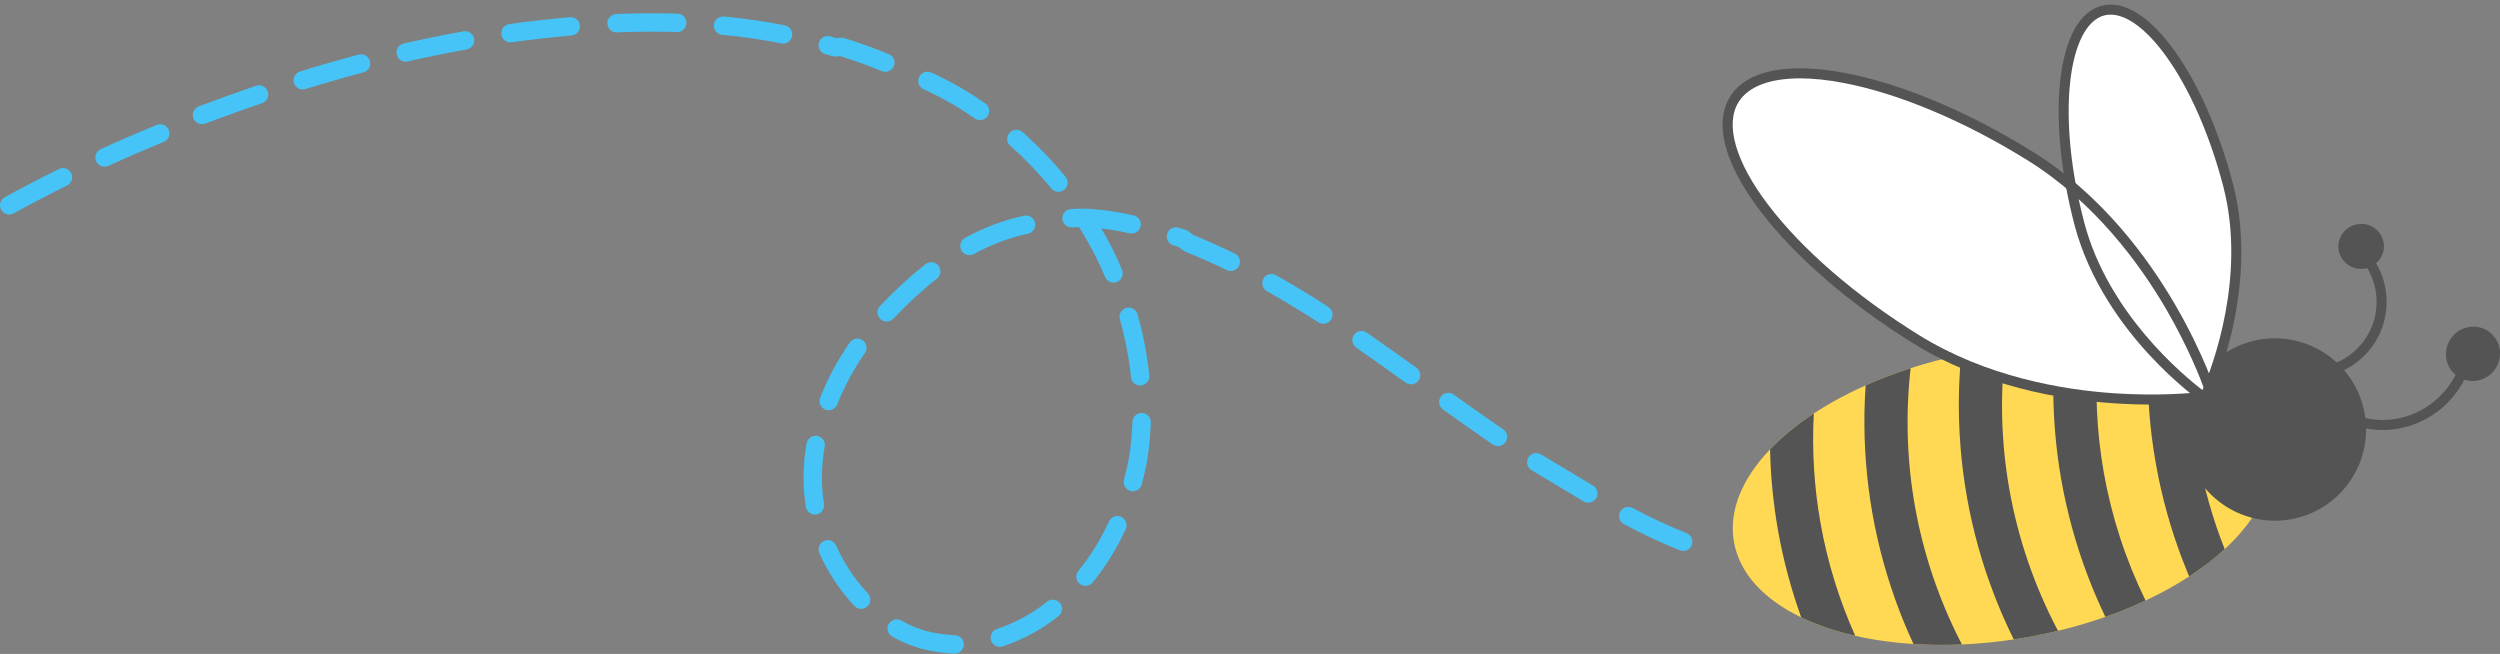 <?xml version="1.0" encoding="UTF-8" standalone="no"?><svg xmlns="http://www.w3.org/2000/svg" xmlns:xlink="http://www.w3.org/1999/xlink" fill="#000000" height="128.8" preserveAspectRatio="xMidYMid meet" version="1" viewBox="0.0 -0.9 492.4 128.8" width="492.4" zoomAndPan="magnify"><rect x="0.0" y="-0.9" width="492.4" height="128.8" fill="#808080" stroke="none"/><defs><clipPath id="a"><path d="M 481 63 L 492.41 63 L 492.41 75 L 481 75 Z M 481 63"/></clipPath><clipPath id="b"><path d="M 0 1 L 334 1 L 334 127.828 L 0 127.828 Z M 0 1"/></clipPath></defs><g><g id="change1_1"><path d="M 389.379 68.387 C 388.336 68.57 387.301 68.77 386.277 68.984 C 382.824 69.707 379.496 70.594 376.316 71.617 C 373.211 72.617 370.246 73.75 367.453 74.996 C 363.727 76.66 360.305 78.523 357.25 80.535 C 353.91 82.734 351.008 85.113 348.629 87.605 C 343.145 93.352 340.434 99.703 341.523 105.855 C 342.633 112.098 347.473 117.184 354.766 120.699 C 357.895 122.207 361.473 123.43 365.402 124.324 C 368.969 125.141 372.82 125.691 376.883 125.949 C 379.953 126.148 383.145 126.18 386.422 126.035 C 389.746 125.887 393.16 125.559 396.629 125.039 C 397.531 124.906 398.434 124.758 399.344 124.598 C 401.383 124.234 403.387 123.816 405.344 123.348 C 408.582 122.566 411.699 121.648 414.676 120.602 C 417.445 119.633 420.09 118.551 422.59 117.383 C 425.688 115.93 428.562 114.34 431.176 112.641 C 433.781 110.945 436.129 109.141 438.176 107.258 C 444.93 101.035 448.406 93.957 447.195 87.125 C 445.969 80.219 440.164 74.727 431.531 71.211 C 428.949 70.16 426.117 69.285 423.078 68.602 C 420.012 67.914 416.742 67.422 413.305 67.141 C 410.559 66.914 407.703 66.82 404.773 66.871 C 401.602 66.93 398.336 67.148 395.008 67.551 C 393.148 67.773 391.27 68.051 389.379 68.387" fill="#ffd954"/></g><g id="change2_1"><path d="M 357.25 80.535 C 353.91 82.734 351.008 85.113 348.629 87.605 C 348.742 92.906 349.258 98.207 350.172 103.422 L 350.203 103.594 C 351.234 109.402 352.766 115.145 354.766 120.699 C 357.895 122.207 361.473 123.43 365.402 124.324 C 362.203 117.184 359.918 109.73 358.566 102.109 C 357.309 95.02 356.863 87.789 357.25 80.535" fill="#545454"/></g><g id="change2_2"><path d="M 376.316 71.617 C 373.211 72.617 370.246 73.75 367.453 74.996 C 367.336 76.703 367.262 78.406 367.227 80.113 C 367.098 86.801 367.617 93.535 368.773 100.125 L 368.805 100.297 C 369.965 106.828 371.758 113.277 374.137 119.469 C 374.977 121.656 375.895 123.82 376.883 125.949 C 379.953 126.148 383.145 126.18 386.422 126.035 C 381.938 117.398 378.84 108.23 377.168 98.812 C 375.59 89.895 375.289 80.75 376.316 71.617" fill="#545454"/></g><g id="change2_3"><path d="M 389.379 68.387 C 388.336 68.57 387.301 68.77 386.277 68.984 C 386.027 71.59 385.879 74.203 385.828 76.816 C 385.699 83.504 386.219 90.238 387.379 96.828 L 387.406 96.996 C 388.562 103.531 390.355 109.98 392.738 116.172 C 393.895 119.184 395.195 122.145 396.629 125.039 C 397.531 124.906 398.434 124.758 399.344 124.598 C 401.383 124.234 403.387 123.816 405.344 123.348 C 400.688 114.531 397.48 105.156 395.77 95.516 C 394.145 86.348 393.879 76.941 395.008 67.551 C 393.148 67.773 391.27 68.051 389.379 68.387" fill="#545454"/></g><g id="change2_4"><path d="M 404.773 66.871 C 404.59 69.086 404.473 71.301 404.43 73.52 C 404.301 80.207 404.82 86.938 405.977 93.531 L 406.008 93.699 C 407.168 100.234 408.961 106.684 411.34 112.875 C 412.344 115.488 413.457 118.07 414.676 120.602 C 417.445 119.633 420.09 118.551 422.59 117.383 C 418.66 109.352 415.91 100.891 414.371 92.219 C 412.914 83.988 412.547 75.57 413.305 67.141 C 410.559 66.914 407.703 66.82 404.773 66.871" fill="#545454"/></g><g id="change2_5"><path d="M 423.078 68.602 C 423.059 69.141 423.043 69.68 423.031 70.219 C 422.902 76.91 423.422 83.641 424.582 90.234 C 424.59 90.289 424.602 90.348 424.609 90.402 C 425.77 96.938 427.562 103.387 429.941 109.578 C 430.336 110.605 430.746 111.625 431.176 112.641 C 433.781 110.945 436.129 109.141 438.176 107.258 C 435.82 101.309 434.082 95.172 432.973 88.922 C 431.941 83.09 431.457 77.168 431.531 71.211 C 428.949 70.16 426.117 69.285 423.078 68.602" fill="#545454"/></g><g id="change2_6"><path d="M 444.926 66.008 C 435.156 67.742 428.641 77.062 430.375 86.828 C 432.105 96.594 441.426 103.109 451.191 101.379 C 460.961 99.648 467.473 90.324 465.742 80.559 C 464.012 70.793 454.691 64.277 444.926 66.008" fill="#545454"/></g><g id="change2_7"><path d="M 458.734 73.055 C 458.301 73.055 457.898 72.766 457.781 72.324 C 457.641 71.797 457.953 71.254 458.48 71.113 C 460.562 70.555 462.492 69.465 464.062 67.969 C 466.574 65.57 468.004 62.344 468.086 58.871 C 468.168 55.402 466.891 52.109 464.496 49.598 C 464.121 49.203 464.137 48.574 464.531 48.199 C 464.926 47.824 465.551 47.836 465.93 48.234 C 468.688 51.125 470.156 54.922 470.059 58.918 C 469.965 62.918 468.32 66.637 465.426 69.398 C 463.617 71.121 461.391 72.375 458.992 73.02 C 458.906 73.043 458.82 73.055 458.734 73.055" fill="#545454"/></g><g id="change2_8"><path d="M 465.93 51.98 C 463.5 52.469 461.137 50.918 460.652 48.52 C 460.172 46.117 461.75 43.777 464.18 43.289 C 466.609 42.797 468.969 44.348 469.453 46.746 C 469.934 49.148 468.355 51.488 465.93 51.98" fill="#545454"/></g><g id="change2_9"><path d="M 469.285 83.797 C 467.977 83.797 466.648 83.648 465.324 83.34 C 462.457 82.672 459.805 81.285 457.652 79.32 C 457.25 78.953 457.219 78.328 457.586 77.926 C 457.953 77.523 458.578 77.492 458.984 77.859 C 460.887 79.598 463.234 80.824 465.773 81.418 C 474.176 83.375 482.766 78.051 484.926 69.551 C 485.059 69.023 485.598 68.703 486.125 68.836 C 486.656 68.973 486.977 69.508 486.84 70.039 C 484.758 78.234 477.332 83.797 469.285 83.797" fill="#545454"/></g><g clip-path="url(#a)" id="change2_12"><path d="M 483.23 72.535 C 481.195 70.422 481.273 67.035 483.402 64.965 C 485.527 62.895 488.898 62.93 490.934 65.043 C 492.965 67.156 492.887 70.543 490.762 72.613 C 488.633 74.684 485.262 74.648 483.23 72.535" fill="#545454"/></g><g id="change3_1"><path d="M 399.836 29.812 C 373.855 13.688 347.777 8.703 341.59 18.68 C 335.402 28.648 351.441 49.805 377.422 65.926 C 403.398 82.051 435.664 77.062 435.664 77.062 C 435.664 77.062 425.812 45.934 399.836 29.812" fill="#ffffff"/></g><g id="change3_2"><path d="M 409.555 43.16 C 404.031 22.102 406.105 3.309 414.191 1.188 C 422.273 -0.934 433.305 14.422 438.828 35.48 C 444.352 56.539 434.191 77.449 434.191 77.449 C 434.191 77.449 415.078 64.219 409.555 43.16" fill="#ffffff"/></g><g id="change2_10"><path d="M 354.547 14.535 C 348.594 14.535 344.336 16.129 342.43 19.199 C 339.707 23.586 341.82 30.949 348.23 39.398 C 354.926 48.23 365.477 57.352 377.941 65.086 C 391.188 73.309 406.141 75.859 416.352 76.555 C 424.961 77.141 431.719 76.539 434.336 76.234 C 433.441 73.75 430.969 67.402 426.613 59.934 C 421.461 51.109 412.547 38.863 399.312 30.652 C 386.848 22.914 373.992 17.512 363.105 15.43 C 359.973 14.832 357.102 14.535 354.547 14.535 Z M 423.727 78.781 C 421.457 78.781 418.934 78.711 416.219 78.523 C 405.785 77.816 390.492 75.203 376.898 66.766 C 364.234 58.906 353.496 49.613 346.656 40.594 C 339.625 31.32 337.527 23.352 340.75 18.156 C 343.973 12.961 352.047 11.305 363.477 13.488 C 374.594 15.613 387.691 21.113 400.355 28.973 C 413.949 37.406 423.078 49.949 428.344 58.984 C 434.047 68.766 436.508 76.441 436.609 76.762 L 436.957 77.859 L 435.816 78.039 C 435.562 78.078 430.902 78.781 423.727 78.781" fill="#545454"/></g><g id="change2_11"><path d="M 415.703 1.984 C 415.27 1.984 414.848 2.035 414.441 2.145 C 411.008 3.047 408.566 7.797 407.75 15.18 C 406.887 22.988 407.867 32.836 410.508 42.906 C 415.172 60.684 429.879 72.926 433.793 75.922 C 435.727 71.387 442.531 53.488 437.875 35.73 C 435.234 25.66 431.254 16.598 426.668 10.219 C 422.848 4.902 418.934 1.984 415.703 1.984 Z M 434.578 78.918 L 433.629 78.262 C 433.43 78.125 428.699 74.824 423.219 68.871 C 418.152 63.367 411.504 54.484 408.598 43.41 C 405.895 33.109 404.898 23.008 405.785 14.965 C 406.711 6.602 409.605 1.367 413.941 0.234 C 418.273 -0.902 423.363 2.234 428.273 9.066 C 432.996 15.637 437.086 24.93 439.785 35.23 C 442.691 46.305 441.258 57.309 439.543 64.59 C 437.691 72.465 435.188 77.664 435.082 77.883 L 434.578 78.918" fill="#545454"/></g><g clip-path="url(#b)" id="change4_1"><path d="M 80.184 11.227 C 79.25 11.375 78.348 10.777 78.137 9.844 C 77.91 8.867 78.523 7.898 79.496 7.676 C 83.426 6.773 87.395 5.969 91.285 5.273 C 92.285 5.102 93.211 5.754 93.387 6.738 C 93.562 7.723 92.906 8.664 91.922 8.84 C 88.086 9.523 84.176 10.316 80.301 11.203 C 80.262 11.211 80.223 11.219 80.184 11.227 Z M 112.699 6.078 C 112.656 6.086 112.613 6.09 112.57 6.094 C 108.656 6.438 104.691 6.887 100.793 7.43 C 99.801 7.566 98.887 6.875 98.75 5.887 C 98.609 4.895 99.293 3.984 100.293 3.844 C 104.254 3.293 108.277 2.836 112.254 2.488 C 113.25 2.402 114.129 3.137 114.215 4.133 C 114.301 5.086 113.629 5.93 112.699 6.078 Z M 59.918 16.695 C 59.043 16.836 58.176 16.316 57.906 15.445 C 57.609 14.488 58.145 13.477 59.098 13.18 C 62.98 11.977 66.867 10.859 70.652 9.855 C 71.617 9.602 72.609 10.176 72.863 11.145 C 73.121 12.109 72.543 13.102 71.578 13.355 C 67.844 14.348 64.004 15.449 60.168 16.637 C 60.086 16.664 60 16.684 59.918 16.695 Z M 133.676 5.387 C 133.562 5.402 133.449 5.41 133.332 5.406 C 129.984 5.309 126.434 5.312 122.781 5.43 C 122.379 5.445 121.953 5.465 121.531 5.484 C 120.531 5.535 119.684 4.766 119.633 3.766 C 119.586 2.77 120.355 1.918 121.352 1.871 C 121.781 1.848 122.215 1.828 122.645 1.809 C 126.395 1.691 130.02 1.688 133.441 1.789 C 134.441 1.82 135.227 2.652 135.195 3.652 C 135.168 4.535 134.516 5.25 133.676 5.387 Z M 40.074 23.535 C 39.242 23.668 38.402 23.203 38.094 22.387 C 37.742 21.449 38.215 20.406 39.148 20.055 C 42.977 18.609 46.777 17.242 50.445 15.996 C 51.391 15.672 52.422 16.18 52.742 17.125 C 53.066 18.07 52.559 19.098 51.613 19.422 C 47.98 20.66 44.219 22.012 40.426 23.441 C 40.309 23.484 40.191 23.516 40.074 23.535 Z M 154.52 7.656 C 154.312 7.688 154.098 7.684 153.883 7.641 C 150.156 6.902 146.242 6.336 142.246 5.957 C 141.25 5.863 140.52 4.977 140.613 3.984 C 140.711 2.988 141.594 2.258 142.59 2.352 C 146.703 2.742 150.742 3.328 154.586 4.09 C 155.566 4.285 156.203 5.238 156.012 6.219 C 155.859 6.984 155.246 7.539 154.52 7.656 Z M 20.875 31.91 C 20.094 32.035 19.289 31.633 18.945 30.875 C 18.527 29.965 18.93 28.891 19.84 28.477 C 23.465 26.82 27.18 25.215 30.875 23.703 C 31.801 23.324 32.855 23.766 33.234 24.691 C 33.613 25.617 33.172 26.676 32.246 27.055 C 28.594 28.547 24.926 30.133 21.344 31.77 C 21.191 31.84 21.035 31.887 20.875 31.91 Z M 174.656 13.219 C 174.34 13.27 174.008 13.238 173.691 13.109 C 170.812 11.945 168.137 10.977 165.5 10.145 C 165.461 10.152 165.426 10.16 165.387 10.164 C 165.027 10.223 164.43 10.316 163.637 10.07 C 163.277 9.961 162.902 9.852 162.523 9.742 C 161.562 9.465 161.012 8.461 161.289 7.5 C 161.566 6.539 162.57 5.984 163.531 6.262 C 163.922 6.375 164.309 6.492 164.699 6.609 C 164.738 6.605 164.777 6.598 164.812 6.59 C 165.172 6.531 165.773 6.438 166.566 6.688 C 169.301 7.547 172.074 8.551 175.051 9.754 C 175.977 10.129 176.426 11.184 176.051 12.109 C 175.801 12.723 175.262 13.121 174.656 13.219 Z M 2.098 41.32 C 1.363 41.438 0.602 41.094 0.223 40.402 C -0.258 39.527 0.062 38.426 0.941 37.945 C 4.434 36.035 8.023 34.164 11.609 32.391 C 12.504 31.949 13.59 32.312 14.031 33.211 C 14.477 34.105 14.109 35.191 13.215 35.637 C 9.672 37.387 6.129 39.234 2.68 41.121 C 2.492 41.223 2.297 41.289 2.098 41.32 Z M 193.32 22.734 C 192.871 22.805 192.398 22.711 191.996 22.434 C 189.016 20.355 186.031 18.617 182.879 17.121 L 181.922 16.684 C 181.012 16.27 180.609 15.195 181.023 14.289 C 181.438 13.379 182.512 12.977 183.422 13.391 L 184.41 13.84 C 187.766 15.434 190.918 17.27 194.066 19.461 C 194.887 20.031 195.09 21.16 194.52 21.98 C 194.227 22.402 193.785 22.66 193.32 22.734 Z M 208.758 36.855 C 208.145 36.957 207.492 36.734 207.07 36.215 C 204.715 33.336 202.102 30.602 199.305 28.09 L 199.035 27.863 C 198.266 27.227 198.16 26.086 198.805 25.316 C 199.441 24.547 200.586 24.441 201.352 25.086 L 201.699 25.375 C 204.645 28.016 207.395 30.895 209.871 33.922 C 210.504 34.695 210.391 35.836 209.617 36.469 C 209.359 36.68 209.062 36.809 208.758 36.855 Z M 191.234 49.324 C 190.496 49.445 189.734 49.098 189.355 48.402 C 188.879 47.527 189.203 46.426 190.078 45.949 C 193.871 43.883 197.785 42.414 201.719 41.59 C 202.699 41.383 203.656 42.008 203.863 42.988 C 204.066 43.965 203.441 44.926 202.461 45.133 C 198.879 45.887 195.293 47.23 191.812 49.129 C 191.629 49.227 191.43 49.293 191.234 49.324 Z M 219.613 54.746 C 218.805 54.875 217.984 54.441 217.656 53.656 C 217.156 52.461 216.613 51.254 216.047 50.07 C 214.957 47.918 213.773 45.816 212.523 43.82 C 212.086 43.832 211.637 43.855 211.172 43.887 C 210.176 43.957 209.309 43.207 209.238 42.211 C 209.168 41.211 209.922 40.348 210.918 40.277 C 212.301 40.18 213.562 40.168 214.785 40.242 C 217.523 40.438 220.293 40.855 223.281 41.523 C 224.258 41.738 224.871 42.707 224.652 43.684 C 224.438 44.66 223.469 45.273 222.492 45.055 C 220.547 44.621 218.699 44.301 216.906 44.082 C 217.738 45.504 218.531 46.965 219.285 48.449 L 219.301 48.484 C 219.898 49.727 220.469 51 220.996 52.258 C 221.383 53.18 220.949 54.242 220.023 54.629 C 219.891 54.684 219.75 54.723 219.613 54.746 Z M 174.922 62.41 C 174.383 62.496 173.812 62.34 173.387 61.934 C 172.66 61.246 172.633 60.102 173.324 59.375 C 176.398 56.145 179.336 53.441 182.301 51.117 C 183.086 50.5 184.227 50.637 184.844 51.422 C 185.461 52.211 185.32 53.348 184.535 53.965 C 181.711 56.18 178.898 58.766 175.945 61.871 C 175.66 62.172 175.301 62.352 174.922 62.41 Z M 242.703 52.461 C 242.348 52.52 241.973 52.473 241.625 52.301 C 238.922 50.984 236.184 49.762 233.488 48.668 L 233.285 48.586 L 232.102 47.727 C 231.762 47.621 231.418 47.516 231.078 47.41 C 230.121 47.113 229.59 46.098 229.887 45.145 C 230.18 44.188 231.195 43.656 232.148 43.949 C 232.586 44.086 233.027 44.223 233.469 44.363 L 233.75 44.449 L 235.055 45.395 C 237.758 46.5 240.5 47.727 243.211 49.047 C 244.109 49.484 244.484 50.566 244.047 51.465 C 243.777 52.02 243.266 52.371 242.703 52.461 Z M 260.93 62.852 C 260.504 62.918 260.051 62.836 259.66 62.586 C 256.113 60.297 252.805 58.293 249.543 56.457 C 248.672 55.969 248.359 54.863 248.852 53.992 C 249.34 53.121 250.445 52.812 251.316 53.301 C 254.645 55.172 258.016 57.215 261.621 59.543 C 262.465 60.086 262.703 61.203 262.164 62.043 C 261.871 62.492 261.418 62.773 260.93 62.852 Z M 163.512 79.875 C 163.203 79.926 162.875 79.895 162.559 79.77 C 161.633 79.402 161.176 78.348 161.547 77.418 C 163.07 73.574 165.035 69.918 167.383 66.555 C 167.953 65.734 169.082 65.531 169.902 66.105 C 170.723 66.676 170.926 67.805 170.352 68.625 C 168.133 71.805 166.355 75.117 164.91 78.754 C 164.664 79.371 164.121 79.777 163.512 79.875 Z M 224.848 75 C 224.812 75.008 224.777 75.012 224.742 75.016 C 223.75 75.117 222.859 74.395 222.758 73.398 C 222.633 72.172 222.469 70.926 222.273 69.699 C 221.863 67.133 221.289 64.539 220.57 61.988 C 220.297 61.027 220.859 60.027 221.82 59.754 C 222.781 59.484 223.781 60.043 224.055 61.004 C 224.812 63.691 225.414 66.422 225.848 69.125 C 226.055 70.422 226.227 71.734 226.359 73.031 C 226.461 73.988 225.789 74.852 224.848 75 Z M 278.199 74.781 C 277.746 74.855 277.262 74.754 276.859 74.465 C 273.965 72.383 270.547 69.941 267.137 67.586 C 266.312 67.016 266.105 65.891 266.672 65.066 C 267.238 64.242 268.367 64.035 269.191 64.605 C 272.629 66.977 276.062 69.434 278.973 71.523 C 279.781 72.109 279.969 73.238 279.387 74.051 C 279.094 74.457 278.66 74.707 278.199 74.781 Z M 160.789 100.426 C 160.789 100.426 160.785 100.426 160.785 100.426 C 159.797 100.582 158.871 99.906 158.715 98.918 C 158.066 94.789 158.117 90.586 158.871 86.426 C 159.047 85.441 159.988 84.789 160.973 84.965 C 161.957 85.145 162.609 86.086 162.434 87.07 C 161.754 90.828 161.703 94.629 162.289 98.355 C 162.445 99.344 161.773 100.27 160.789 100.426 Z M 223.414 95.832 C 223.172 95.871 222.914 95.863 222.656 95.793 C 221.691 95.531 221.121 94.539 221.383 93.574 C 221.758 92.199 222.086 90.777 222.359 89.352 C 222.727 86.992 222.957 84.582 223.047 82.184 C 223.086 81.188 223.926 80.406 224.922 80.445 C 225.922 80.48 226.699 81.32 226.664 82.32 C 226.57 84.867 226.32 87.43 225.93 89.941 L 225.922 90.004 C 225.629 91.527 225.277 93.047 224.879 94.52 C 224.688 95.227 224.098 95.723 223.414 95.832 Z M 295.32 86.941 C 294.883 87.012 294.41 86.922 294.012 86.648 C 290.352 84.145 286.852 81.648 284.207 79.754 C 283.395 79.168 283.207 78.039 283.789 77.227 C 284.371 76.414 285.504 76.227 286.316 76.809 C 288.945 78.695 292.43 81.176 296.059 83.66 C 296.883 84.223 297.094 85.352 296.531 86.176 C 296.238 86.602 295.797 86.867 295.32 86.941 Z M 169.895 118.996 C 169.324 119.09 168.715 118.902 168.289 118.449 C 165.395 115.367 163.074 111.863 161.387 108.027 C 160.984 107.113 161.398 106.043 162.312 105.645 C 163.23 105.238 164.297 105.652 164.699 106.57 C 166.223 110.027 168.316 113.191 170.93 115.973 C 171.613 116.699 171.574 117.848 170.848 118.527 C 170.574 118.785 170.242 118.941 169.895 118.996 Z M 313.117 98.082 C 312.715 98.145 312.289 98.074 311.91 97.852 C 310.043 96.75 308.145 95.602 306.309 94.496 C 304.773 93.566 303.227 92.637 301.66 91.703 C 300.801 91.191 300.52 90.082 301.031 89.223 C 301.543 88.363 302.652 88.082 303.512 88.594 C 305.086 89.527 306.637 90.465 308.18 91.398 C 310.008 92.5 311.898 93.641 313.754 94.734 C 314.613 95.242 314.898 96.352 314.391 97.215 C 314.105 97.695 313.629 98 313.117 98.082 Z M 214.09 114.473 C 213.598 114.551 213.074 114.426 212.656 114.082 C 211.883 113.449 211.77 112.312 212.402 111.535 C 214.758 108.656 216.785 105.383 218.426 101.801 C 218.844 100.891 219.918 100.488 220.824 100.906 C 221.734 101.324 222.137 102.398 221.719 103.309 C 219.945 107.172 217.754 110.711 215.203 113.828 C 214.91 114.188 214.512 114.402 214.09 114.473 Z M 188.312 127.809 C 188.191 127.824 188.07 127.832 187.949 127.828 C 183.363 127.637 179.387 126.555 175.781 124.512 L 175.559 124.359 C 174.746 123.773 174.566 122.645 175.152 121.832 C 175.73 121.031 176.844 120.848 177.652 121.406 C 180.762 123.152 184.082 124.043 188.098 124.211 C 189.098 124.254 189.871 125.098 189.832 126.094 C 189.797 126.969 189.145 127.676 188.312 127.809 Z M 197.211 126.48 C 196.348 126.621 195.484 126.113 195.207 125.258 C 194.895 124.309 195.414 123.285 196.363 122.973 C 198.789 122.184 201.23 121.016 203.617 119.508 C 204.52 118.91 205.402 118.27 206.246 117.602 C 207.031 116.98 208.168 117.113 208.789 117.898 C 209.406 118.684 209.273 119.82 208.492 120.441 C 207.562 121.176 206.594 121.879 205.602 122.535 L 205.57 122.559 C 202.922 124.23 200.203 125.527 197.488 126.414 C 197.395 126.445 197.305 126.469 197.211 126.48 Z M 331.812 107.586 C 331.504 107.637 331.176 107.605 330.859 107.48 C 327.344 106.086 323.746 104.406 319.859 102.34 C 318.977 101.871 318.645 100.777 319.113 99.895 C 319.582 99.012 320.68 98.676 321.559 99.145 C 325.324 101.145 328.805 102.77 332.195 104.113 C 333.125 104.48 333.578 105.535 333.211 106.461 C 332.969 107.078 332.422 107.488 331.812 107.586" fill="#46c4f8"/></g></g></svg>